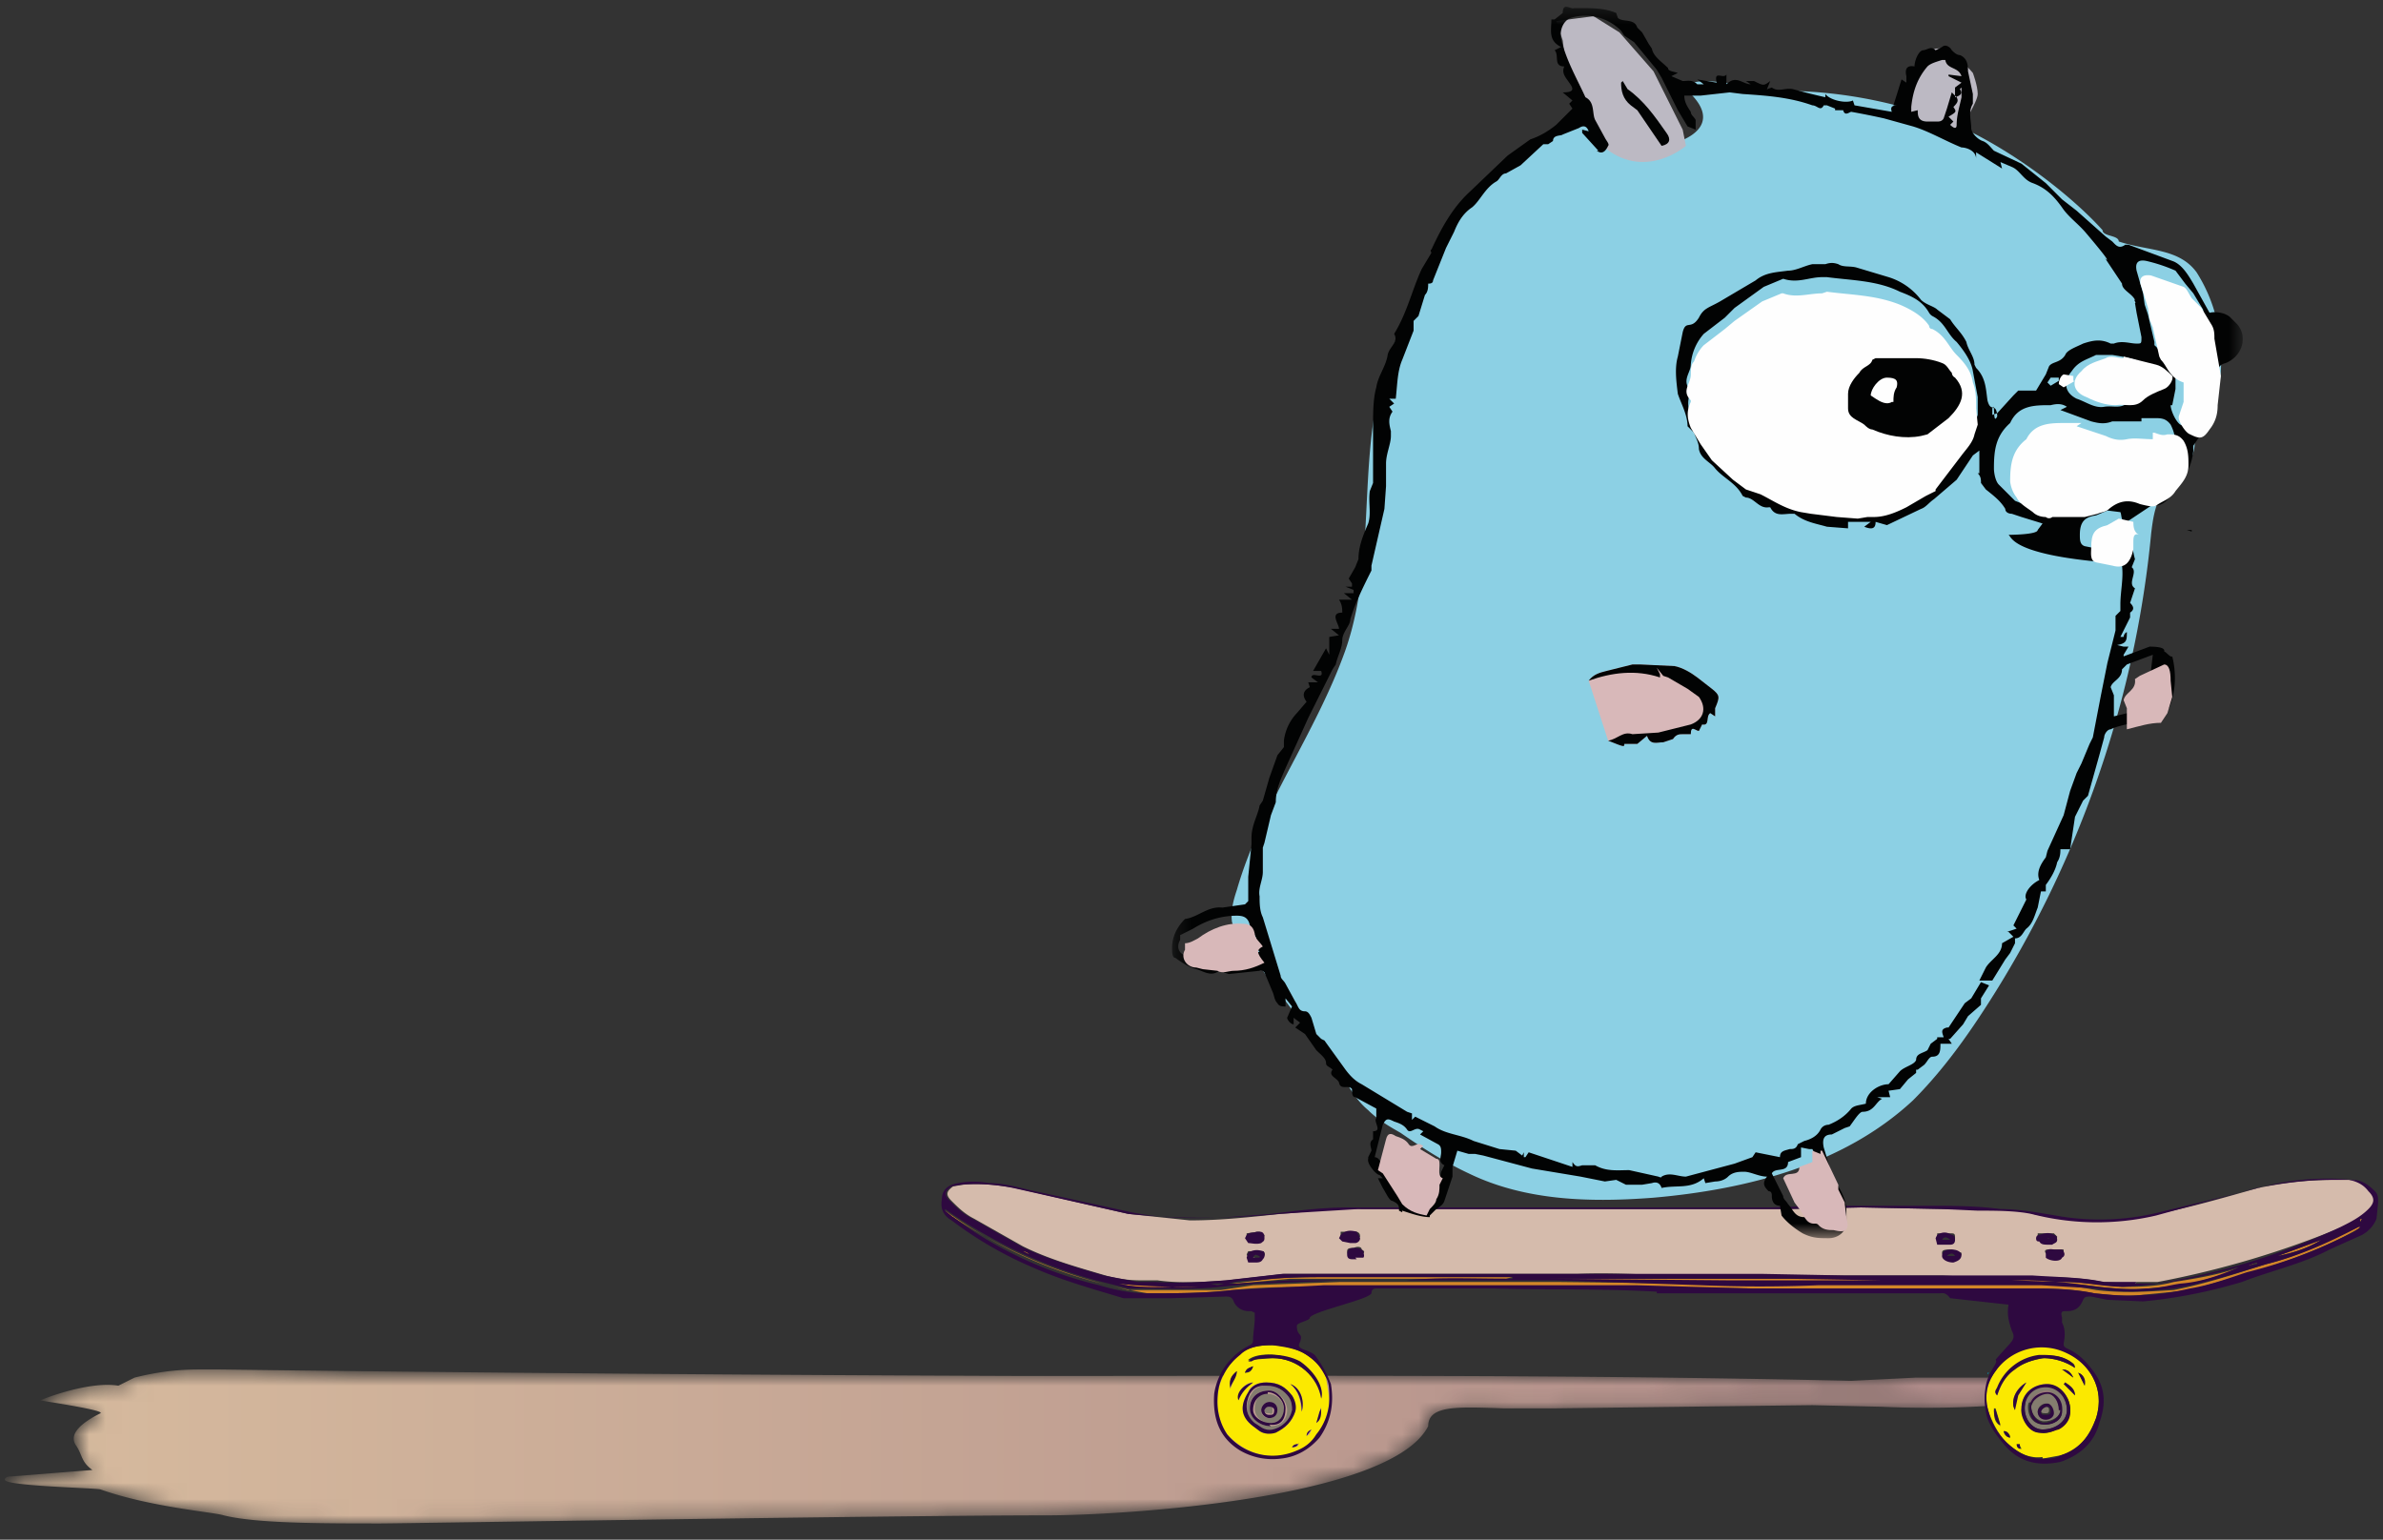 <svg width="147" height="95" fill="none" xmlns="http://www.w3.org/2000/svg">
  <rect width="100%" height="100%" fill="#333333" stroke="none"/>
  <mask id="a" maskUnits="userSpaceOnUse" x="0" y="84" width="129" height="10">
    <path
      fill-rule="evenodd"
      clip-rule="evenodd"
      d="M12.6 84.5H14.4l7.7.3h43.2c16.8 0 32 0 49 .4h.5c1.1 0 2.3 0 3.4-.2h8.6c.7.2 1.8.1 1.7.4l-.4.6c0 .1 0 .2-.2.2l-.8.2h-.5c-3.2.6-6.8.5-10.5.4H108.5l-12.7.1h-3.2c-2.8-.1-4.5-.1-4.5 1l-.1.2c-2.5 4.5-18.9 5.4-23.4 5.4h-.2c-9.9 0-39.6.5-41 .5h-.3c-3.5 0-7.3 0-9.3-.5-.7-.2-4.6-.5-7.6-1.6-.6-.1-5.9-.2-5.9-.6l.4-.2 5-.4h-.2c-.5-.6-.4-1-.8-1.5-.5-.8.4-1.4 1.5-2 0-.2-4-.7-3.7-.8.4-.2 3-1.2 4.8-1h.1l1-.4c2-.5 3.3-.5 4.2-.5z"
      fill="#fff"
    />
  </mask>
  <g mask="url(#a)">
    <path
      fill-rule="evenodd"
      clip-rule="evenodd"
      d="M8.3 85l-1 .5c-1.8-.3-4.6.8-4.8.9-.2 0 4 .6 3.7.8-1.2.6-2 1.3-1.5 2 .4.6.3 1 1 1.5l-5 .4c-.3 0-.4.1-.4.2 0 .4 5.5.5 5.9.6 3.1 1.1 7 1.4 7.6 1.6 2 .5 6 .5 9.7.5 1.3 0 31.6-.5 41.1-.5 4.6 0 21.2-1 23.5-5.5 0-1.3 1.8-1.2 4.7-1.1h3l16-.2 4.3.1a61.6 61.6 0 0011.8-.6c.2 0 .2-.1.2-.2l.4-.6c.1-.3-1-.2-1.8-.4h-8.5l-4 .2c-17.6-.4-33.4-.3-51.1-.3a5409.3 5409.3 0 01-49.6-.4h-.9c-1 0-2.3 0-4.3.5z"
      fill="url(#paint0_linear)"
    />
  </g>
  <path
    fill-rule="evenodd"
    clip-rule="evenodd"
    d="M83.6 77.4h.4c.2-.1.2-.2 0-.3 0-.2-.3-.2-.5-.1-.2 0-.4 0-.4.2 0 .3.2.2.4.2h.1zm-6-1.4l-.7.1V76.4c.3 0 .6.2.9 0 0 0 .2 0 .2-.2l-.3-.2h-.2zm-.2 1.7c.2 0 .4 0 .5-.2.2 0 .1-.3 0-.3H77l-.1.2.1.2h.4zm43-.6c-.4 0-.6 0-.6.2s.3.3.7.3c.3 0 .5-.1.5-.3l-.6-.2zm6.4 0h-.5c-.2 0-.2.2 0 .3.1.2.8.2 1 0v-.3h-.5zm-6.7-.5h.2c.2 0 .3 0 .3-.2s0-.3-.2-.3h-.9v.2c-.1 0 0 .2 0 .2h.6zm6.3 0h.2c.1 0 .3-.1.3-.3l-.2-.2h-1V76.5l.7.2zm-43-.1h.2c.1 0 .2 0 .3-.2 0-.2-.1-.3-.3-.3h-.9v.4h.6zm48.3 2.7l-2-.1c-1.4-.3-2.9-.3-4.3-.3h-3.6l-2-.1h-15.5c-2.3 0-4.6-.2-7-.1H79.2l-3.5.4c-1.4.1-2.9.2-4.3 0h-1c-.8 0-1.5-.1-2.2-.3-1.7-.5-3.5-1-5.1-1.8l-3-1.7c-.6-.3-1-.7-1.4-1.1-.4-.4-.3-.6.1-.9l.6-.1c1-.1 2.1 0 3.2.2l7 1.6 3.8.4c1.9 0 3.7-.2 5.6-.4 1.6-.1 3.3-.4 5-.3h26.3l4.5-.1 5 .1h2.3c1.1.1 2.3 0 3.3.3a18 18 0 007.7 0c2-.4 4.1-1 6.2-1.6 1.5-.3 3-.5 4.6-.5h1c.6 0 1 .3 1.3.7.4.4.4.7 0 1.1-.5.5-1 .8-1.7 1.1a57.5 57.5 0 01-11.4 3.4h-1.3z"
    fill="#D5BBAC"
  />
  <path
    fill-rule="evenodd"
    clip-rule="evenodd"
    d="M124.4 89.1c0 .2.1.3.3.3l-.1-.2s-.1-.1-.2 0zm-.4-.4c0-.2-.1-.3-.4-.4 0 .2.2.4.4.4zm3.2-4.2c.2 0 .4.3.7.5-.2-.4-.4-.5-.7-.5zm1 .2l.4.8c0-.4-.1-.7-.4-.8zm-5 2.2h-.2c0 .4 0 .8.3 1h.1l-.3-1zm4.8-.8c0-.4-.3-.6-.6-.8-.1 0 0 .1 0 .1l.6.7zm-3.7.9c0-.4 0-.7.2-1l.5-.7c-.7.4-1 1.2-.7 1.7zm-1.1-.9c.2-.6.5-1.2 1-1.6.6-.4 1.2-.6 1.9-.7.6 0 1.3.2 1.9.6 0-.3-.2-.3-.3-.4-.6-.4-1.3-.4-2-.3-1.2.2-2 .8-2.5 2-.1 0-.2.2 0 .4zm1.5.8c0 .6.4 1.4 1.1 1.5.5 0 .8 0 1.2-.3.4-.1.6-.5.7-.9.1-.9-.5-1.7-1.4-1.8-.9 0-1.6.6-1.6 1.5zm1.3 3c-.8.1-1.4-.2-2-.7-.6-.5-1-1.2-1.3-2-.3-.9-.2-1.8.4-2.6 1-1.6 3-2 4.4-1.2 1.3.7 2.4 2.2 1.8 4.1-.4 1.1-1 2-2.2 2.3l-1.1.2zM80.9 88.2c-.2.1-.3.2-.3.4.2-.1.2-.1.3-.4zm-.8.9c-.1 0-.3 0-.4.2.2 0 .4 0 .4-.2zm-2.8-4.8c-.2.1-.4.1-.5.4.3 0 .4-.1.5-.4zm3.9 3.5c.2-.2.3-.5.3-1l-.1.3-.2.7zm-5.3-2.1l.4-1.1c-.3.3-.5.6-.4 1zm3.7-.3c.5.4.6 1 .7 1.7.2-.7-.1-1.5-.7-1.7zm-2.3-.1c-.6 0-1 .7-.9 1.1.2-.5.5-.8.9-1.1zm-.3-1.4c0 .1.1 0 .2 0l1.3-.1c1.6 0 2.8 1.2 3 2.4v.1c.2-.6-.4-1.6-1.3-2.2-1-.6-2.6-.7-3.2-.2zm1.1 1.4c-.5 0-1 .2-1.1.6-.5.8-.5 1.5.3 2.1l.4.3c.3.2.7.2 1 0 .6-.1 1-.6 1.2-1.2 0-.3 0-.7-.2-1-.4-.5-.8-.8-1.6-.8zm3.9 1c0 .8-.3 1.6-.8 2.3-.3.4-.7.7-1.2 1-1.6.6-3.2.1-4.3-1.1-.4-.6-.6-1.3-.6-2 0-1.2.5-2.1 1.3-2.9.6-.5 1.3-.6 2-.6.8 0 1.6.2 2.2.6.6.4 1 .8 1.2 1.4l.2 1.3z"
    fill="#FBE900"
  />
  <path
    fill-rule="evenodd"
    clip-rule="evenodd"
    d="M58.3 74.7a28.4 28.4 0 009.3 4.4l2 .5h5.7l2-.3 5.4-.2H96l8.9.1a219.7 219.7 0 007.3 0h13.7c1.2 0 2.3.2 3.4.4 1.6.2 3.1.1 4.8 0 2-.4 3.8-1 5.7-1.6 2-.5 3.8-1.4 5.7-2.3h.2l-1.1.6c-2 1-4 1.7-6 2.3l-3.5 1-3 .3c-1 .1-2 0-2.9-.1-1.5-.3-3-.3-4.4-.3H108.1l-7.2-.1H81.7c-2 0-3.8 0-5.7.2-1.7.2-3.5.2-5.2.2a31.3 31.3 0 01-12-4.7c-.2 0-.4-.2-.5-.4z"
    fill="#D38628"
  />
  <path
    fill-rule="evenodd"
    clip-rule="evenodd"
    d="M138.1 78.3c-1.2.4-2.3.8-3.6 1l-2 .2c-1 .1-2 0-3-.1a32 32 0 00-4.5-.3h-18.3l-11.5-.2H124l3.2.2c1.3 0 2.5.2 3.7.3 1 0 2.1 0 3.2-.3 1.3-.2 2.5-.4 3.8-.8h.1zM76 79.2l1.7-.2c1.5-.2 3-.2 4.5-.2h11.1l-.4.1H79.6l-3.3.3h-.4z"
    fill="#D38628"
  />
  <path
    fill-rule="evenodd"
    clip-rule="evenodd"
    d="M125 80.8l-.1-.2h-.1l.1.2zm-.3-.4l.6.3v.2a2 2 0 01-.6.7c-.3.2-.7 0-.8-.4 0-.5.2-.8.8-.8z"
    fill="#0781A8"
  />
  <path
    fill-rule="evenodd"
    clip-rule="evenodd"
    d="M69 79.2c1.7.2 3.3.1 5 .2-1.7 0-3.4.2-5-.2zM143.2 76.5c-.8.5-1.7.8-2.7 1l2.7-1z"
    fill="#D38628"
  />
  <path
    fill-rule="evenodd"
    clip-rule="evenodd"
    d="M127 81.8v1l-.1.1-.1-.1c0-.3 0-.6.2-1zM77.6 81.9c.2.2.2.5.2.7l-.1.2c-.1 0-.2 0-.2-.2V82z"
    fill="#0781A8"
  />
  <path
    fill-rule="evenodd"
    clip-rule="evenodd"
    d="M80.5 81.4c-.2.1-.4 0-.5.2h-.2l.1-.2h.6z"
    fill="#847D6F"
  />
  <path
    fill-rule="evenodd"
    clip-rule="evenodd"
    d="M138.7 78l.6-.1c0 .1 0 0-.1 0l-.5.2zM75.5 79.3a2 2 0 01-.8 0h.8zM63.1 77.2c.1 0 .3 0 .4.2l-.4-.2zM145.7 75.2l-.1.2v-.2h.1z"
    fill="#D38628"
  />
  <path
    fill-rule="evenodd"
    clip-rule="evenodd"
    d="M122.6 84.8v-.1h.1z"
    fill="#0781A8"
  />
  <path
    fill-rule="evenodd"
    clip-rule="evenodd"
    d="M83.6 76.2H83h.5zM126.2 76.3h.2-.2zM119.8 76.3h.5-.5zM126.7 77.3h0zM120 77.3h.6-.5zM77.7 77.4h-.2-.2c.1-.1.3 0 .4 0zM77.4 76.3h.1zM83.7 77.2h-.2.2z"
    fill="#FEFEFE"
  />
  <path
    fill-rule="evenodd"
    clip-rule="evenodd"
    d="M127.2 87.1c0-.7-.4-1.2-.9-1.3-.6 0-1.2.5-1.2 1 0 .7.4 1.1 1 1.1s1.1-.3 1.1-.8zm.3-.1c0 .7-.7 1.2-1.5 1.2-.6 0-1.1-.6-1.1-1.3 0-.7.5-1.3 1.3-1.3.7 0 1.3.6 1.3 1.4zM78.4 88c.6 0 1-.4 1-1s-.6-1.2-1.1-1.2c-.7 0-1.2.4-1.2 1 0 .7.6 1.2 1.3 1.2zm-.3-2.5c.7 0 1.1.3 1.4.7.2.3.2.6.2.9-.1.4-.4.7-.7 1-.5.2-.9.2-1.3 0l-.3-.3c-.6-.5-.6-1.2-.2-1.8.2-.4.6-.5 1-.5z"
    fill="#847D6F"
  />
  <path
    fill-rule="evenodd"
    clip-rule="evenodd"
    d="M126.1 87.5c.3 0 .5-.2.5-.4 0-.3-.2-.5-.4-.5s-.5.2-.5.5c0 .2.2.4.4.4zm1-.5c0 .4-.5.7-1 .7-.4 0-.8-.4-.8-.9 0-.3.6-.8 1-.8s.8.5.7 1zM78.7 87c0-.3-.2-.5-.4-.5-.3 0-.5.3-.5.5 0 .3.2.5.5.5s.4-.2.4-.5zm-.5-1c.5 0 1 .4 1 1 0 .4-.3.8-.8.8-.6 0-1-.4-1-.9s.3-1 .8-1z"
    fill="#847D6F"
  />
  <path
    fill-rule="evenodd"
    clip-rule="evenodd"
    d="M126.4 87c0 .2-.1.2-.2.2-.2 0-.3 0-.3-.2l.3-.2c.2 0 .2.1.2.3zM78 87c0-.2.2-.2.3-.2.2 0 .2 0 .2.2s0 .3-.2.2c-.2 0-.3 0-.3-.2z"
    fill="#847D6F"
  />
  <path
    fill-rule="evenodd"
    clip-rule="evenodd"
    d="M145.7 75.2s-.2 0-.1.2l.1-.2zm-82.6 2l.4.2a.7.7 0 00-.4-.2zm12.4 2h-.8c.3.1.5.1.8 0zm63.2-1.1l.5-.1s.1 0 0-.1l-.5.2zm4.5-1.6l-2.7 1c1-.2 1.9-.5 2.7-1zM69 79.2c1.6.4 3.3.1 5 .2-1.7 0-3.3 0-5-.2zm7 0h.3l3.3-.2h7.1c2-.2 4.1-.1 6.2-.1h.4v-.1H82.1c-1.5 0-3 0-4.5.2-.6 0-1.2 0-1.8.2zm62.1-1h-.1a32.5 32.5 0 01-7 1.2c-1.2 0-2.4-.3-3.7-.3l-3.2-.1h-8l-5.8-.1H95.2l11.5.1H125c1.5 0 3 .2 4.4.4 1 .1 2 .2 3 .1.8 0 1.4-.2 2.1-.3 1.3-.1 2.4-.5 3.6-1zm-79.8-3.5l.5.4a24.7 24.7 0 009 4.2c1 .3 2 .5 3 .5 1.7 0 3.5 0 5.2-.2l5.7-.3h19.2l7.2.2H124.8c1.5 0 3 0 4.4.3 1 .1 2 .2 3 .1 1 0 2-.2 2.9-.4 1.2-.2 2.3-.6 3.5-1 2-.5 4-1.2 6-2.2.4-.2.7-.3 1-.6h-.1c-1.9 1-3.7 1.8-5.7 2.3-2 .6-3.8 1.2-5.7 1.5-1.7.2-3.2.3-4.8 0l-3.4-.2h-13.7a88.8 88.8 0 01-7.3 0L96 79H82.8l-5.4.2-2.1.2c-1.8.2-3.5.1-5.3.1h-.4l-2-.5a29.8 29.8 0 01-9.3-4.4zM82 86.3c0-.5 0-1-.2-1.3-.3-.6-.6-1-1.2-1.4-.6-.4-1.4-.5-2.1-.6-.8 0-1.5.1-2 .6-1 .8-1.4 1.7-1.4 2.9 0 .7.2 1.4.6 2 1 1.2 2.7 1.7 4.3 1 .5-.2.9-.5 1.2-1 .5-.6.8-1.4.8-2.2zm44 3.7c.4 0 .8 0 1.1-.2 1.2-.4 1.8-1.2 2.2-2.3.6-1.9-.5-3.4-1.8-4a3.5 3.5 0 00-4.4 1.1c-.6.8-.7 1.7-.4 2.6.2.8.7 1.5 1.3 2 .6.5 1.2.8 2 .8zm5.7-10.8h1.3a42 42 0 0011.4-3.5c.6-.3 1.2-.6 1.7-1.1.4-.4.4-.7 0-1.1-.3-.4-.7-.6-1.2-.7h-1.1c-1.6 0-3.1.2-4.6.5L133 75a16.1 16.1 0 01-7.7-.1c-1-.2-2.2-.2-3.3-.2l-2.2-.1-5-.1-4.6.1H83.8l-4.9.3a46 46 0 01-9.3 0l-7.1-1.6c-1-.2-2.1-.3-3.2-.2l-.6.1c-.4.3-.5.5-.1.9s.8.8 1.4 1.1l3 1.7c1.6.8 3.4 1.3 5.1 1.8l2.1.4h1.1c1.4.1 2.9 0 4.3-.1l3.5-.4h29.6l5.2.1h11.5c1.4.1 3 .1 4.4.4h2zm-29.5.5c-3.4-.2-6.7-.1-10.1-.2h-7.2c-.2 0-.3.1-.3.3-.2.4-3.6 1.1-3.8 1.5 0 .2-.8.3-.8.5 0 .7.4.4.2 1-.3.5.4.4.9.8a7 7 0 011 1.8c.2 1.2 0 2.3-.7 3.3-.6.7-1.4 1.2-2.4 1.3a4 4 0 01-2.5-.5c-1.3-.8-1.7-2-1.6-3.5a4 4 0 012.2-3c.2-.1.2-.2.2-.5l.1-1V81l-.2-.1H77a1 1 0 01-.9-.6c-.1-.3-.3-.3-.5-.3l-3.3.1h-3c-2-.6-3.8-1.1-5.6-1.9a23.5 23.5 0 01-5-2.9c-.5-.3-.7-.7-.6-1.3 0-.6.4-.9 1-1a5 5 0 011.9 0c.8 0 1.6.2 2.4.4l6.4 1.4c2 .4 3.9.4 5.9.3l2.7-.2c1.6-.2 3.2-.4 4.8-.4h26l3.2-.1h6.5c1.5 0 3 0 4.5.2 1.1 0 2.2.2 3.4.4a15.4 15.4 0 006.8-.3l3.3-.8 3.2-.8a16 16 0 015-.3c.6 0 1 .3 1.4.7.2.2.2.4.2.7l-.1 1a2 2 0 01-.9 1l-2 .9c-1.7.9-3.6 1.3-5.4 2-2 .6-4 1-6.1 1.2l-2.2-.1-1-.2c-.3 0-.4 0-.5.2-.2.5-.5.7-1 .7-.3 0-.4 0-.3.4v.3c.2.4.2.8.1 1.3 0 .1 0 .2.2.3.7.3 1.2.8 1.7 1.5.7 1 .7 2 .3 3.1-.3 1.2-1.2 2-2.4 2.4-1.4.3-2.6 0-3.5-1.1-.5-.6-1-1.3-1.1-2-.1-.6-.1-1 0-1.6.2-1 .8-1.4.6-1.6 1-1.2 1.3-1.2 1-1.8-.2-.6-.3-1-.2-1.6l-3.6-.4c-.3-.4-.5-.3-.7-.3H102.2z"
    fill="#2E0940"
  />
  <path
    fill-rule="evenodd"
    clip-rule="evenodd"
    d="M83.6 76.3H83h.5zm-.3.4l-.5-.1-.2-.2.1-.2c.3-.3.6-.3 1-.2l.2.4c0 .2-.2.3-.3.3h-.3zM126.2 76.4h.1s.1.1.1 0h-.2zm.2.4c-.3 0-.5 0-.6-.2-.1 0-.2 0-.2-.2 0 0 0-.2.2-.2.3-.1.6-.2.9 0 0 0 .2 0 .2.3 0 .2-.2.2-.3.3h-.2zM119.8 76.5h.5c-.2-.2-.4-.2-.5 0zm.3.3h-.6l-.1-.4.1-.2c.3-.2.6-.2.9 0 .1 0 .2.1.2.3 0 .2-.1.3-.3.3h-.2zM126.7 77.4h0zm.1-.3h.4c.2.2.2.4 0 .5-.1.3-.8.2-1 0v-.4c.2-.2.4-.1.6-.1zM120 77.5h.6c-.1-.2-.3-.2-.5 0zm.4-.4c.3 0 .5.1.6.3 0 .3-.2.4-.5.5-.4 0-.7-.2-.7-.4 0-.3.2-.4.6-.4zM77.7 77.5c-.1 0-.3-.2-.4.1h.4zm-.3.4H77l-.1-.3.1-.3c.3-.2.6-.2.9-.1.1 0 .2.3 0 .5-.1.2-.3.2-.5.2zM77.4 76.4h.1zm.1-.4h.2c.2 0 .3.1.3.4 0 .2-.1.2-.2.3-.3.1-.6 0-.8 0l-.2-.3.1-.2c.2-.2.4-.1.6-.2zM83.7 77.4v-.1h-.2.2zm0 .3h-.2c-.2 0-.4 0-.4-.3s.2-.4.4-.4.4 0 .6.2c0 .1.1.3 0 .4h-.5zM127.5 87c0-.8-.6-1.4-1.3-1.4-.8 0-1.3.6-1.3 1.3 0 .7.5 1.3 1.1 1.3.8 0 1.5-.5 1.5-1.2zm-2.8-.1c0-.9.7-1.5 1.6-1.5.9 0 1.5 1 1.4 1.8 0 .4-.3.8-.7 1-.4.1-.7.3-1.2.2-.7 0-1.2-1-1.1-1.5zM123.2 86.1c-.2-.2-.1-.3 0-.5a3.2 3.2 0 012.6-2c.6 0 1.3 0 1.9.4 0 0 .2.1.3.4-.6-.4-1.3-.6-2-.6-.6.1-1.2.3-1.7.7-.6.4-.9 1-1.1 1.6z"
    fill="#2E0940"
  />
  <path
    fill-rule="evenodd"
    clip-rule="evenodd"
    d="M124.3 87c-.3-.5 0-1.3.7-1.7l-.5.8-.2.9zM128 86.1l-.7-.7.1-.1c.3.2.6.4.6.8zM123.1 87l.3 1c-.3-.3-.4-.7-.4-1h.1zM128.2 84.7c.3.1.5.4.4.8l-.4-.8zM127.2 84.5c.3 0 .5.1.7.5l-.7-.5zM124 88.7c-.2 0-.3-.2-.4-.4.3 0 .3.2.4.4zM124.4 89.1h.2v.3s-.2-.1-.2-.3zM78.1 85.5c-.3 0-.7 0-1 .5-.3.6-.3 1.3.3 1.8l.3.2c.4.3.8.3 1.3 0 .3-.2.6-.5.7-1 0-.2 0-.5-.2-.8-.3-.4-.7-.7-1.4-.7zm0-.2c.8 0 1.2.3 1.6.8.2.3.3.7.2 1-.2.6-.6 1-1.2 1.3-.3.1-.7.1-1-.1l-.4-.3c-.8-.6-.8-1.3-.3-2.1.2-.4.6-.6 1.1-.6zM77 84c.6-.6 2.3-.5 3.2 0 1 .7 1.5 1.7 1.3 2.3-.2-1.3-1.4-2.5-3-2.5-.5 0-1 0-1.3.2H77zM77.3 85.3c-.4.3-.7.6-.9 1.1-.2-.4.3-1 .9-1.1zM79.6 85.4c.6.2.9 1 .7 1.7 0-.7-.2-1.3-.7-1.7zM75.9 85.7c-.1-.5 0-.8.4-1.1 0 .4-.3.7-.4 1zM81.2 87.8l.2-.7.1-.2c0 .4 0 .7-.3.9zM77.3 84.3c-.1.3-.2.3-.5.4.1-.3.3-.3.5-.4zM80.1 89c0 .2-.2.3-.4.3.1-.2.3-.2.4-.2zM80.9 88.2l-.3.4c0-.2.1-.3.3-.4zM126.4 81.8c.2-.3 0-.6.3-.9 0 .6 0 1-.3 1.5v-.5-.1zM126.4 81.8v.1l-.3.3c0-.4.2-.7.3-1v.6zM125.9 82c0-.3 0-.4.2-.6l-.2.6zM77.9 81l.2.6c0 .2.1.4.3.5v.3l-.2-.2-.4-1V81zM78.3 81.2l.2.7c-.3-.1-.3-.4-.3-.6h.1zM78.5 81.3c.2.1.3.2.2.4-.2 0-.2-.2-.2-.4zM127 87c0-.5-.3-1-.7-1-.4 0-1 .4-1 .8 0 .5.4 1 .8 1 .5 0 1-.4 1-.8zm.2.1c0 .5-.5.8-1 .8-.7 0-1-.4-1-1s.5-1 1.1-1c.5 0 1 .5.9 1.2z"
    fill="#2E0940"
  />
  <path
    fill-rule="evenodd"
    clip-rule="evenodd"
    d="M78.2 86c-.5 0-.9.4-.9 1 0 .4.5.8 1.1.8.5 0 .8-.4.8-.9s-.5-1-1-1zm.2 2c-.7 0-1.3-.5-1.3-1.1 0-.7.5-1.1 1.2-1.1.5 0 1 .6 1 1.1 0 .7-.3 1.1-1 1zM126.5 87.1c0-.1 0-.3-.2-.3s-.3.1-.4.3c0 .2.1.2.3.2.1 0 .3 0 .3-.2zm-.3.5c-.3 0-.5-.2-.5-.5 0-.2.3-.5.6-.5.2 0 .4.3.4.6 0 .2-.2.4-.5.4z"
    fill="#2E0940"
  />
  <path
    fill-rule="evenodd"
    clip-rule="evenodd"
    d="M78 87c0 .2.1.3.3.3.2 0 .3 0 .3-.3 0-.1-.1-.2-.3-.2-.1 0-.2 0-.3.2zm.8 0c0 .3-.2.5-.5.5-.2 0-.5-.2-.5-.5 0-.2.2-.5.5-.5s.5.2.5.5z"
    fill="#2E0940"
  />
  <path
    fill-rule="evenodd"
    clip-rule="evenodd"
    d="M86.3 20.6c-3 6-1.1 13.2-3.3 19.5-1.8 5.1-5.2 9.6-6.7 14.8-.2.6-.4 1.3-.3 2 .2.6.6 1.2 1 1.8l6 8c.4.7.8 1.3 1.4 1.8.6.6 1.3 1 2 1.4 1.3.9 2.7 1.8 4.2 2.5 3.5 1.7 7.5 1.8 11.4 1.5 5.7-.5 11.7-2 16-6 1.5-1.5 2.8-3.2 4-5 6-9 9.7-19.4 10.7-30 .1-.8.2-1.6.6-2.3.4-.8 1.2-1.3 1.7-2 .5-.8.6-2-.2-2.4 1.8-.2 2.3-2.5 2.2-4.2a9.6 9.6 0 00-1.5-5.2c-1.1-1.5-3-1.3-4.8-1.9 0-.4-1-.3-1-.7-1.8-2-5.1-4.6-8.4-6.2a28.5 28.5 0 00-11.6-2.4c-.8 0-6.8-1.5-5.3.3C107 8.7 101.2 9.7 99 9c-1.1-.3.8-3.1 0-2.6-2.1 1.1-6.5 3.6-8 5.3-2.4 2.7-3 5.6-4.7 8.9z"
    fill="#8CD0E4"
  />
  <path
    fill-rule="evenodd"
    clip-rule="evenodd"
    d="M99.1 9.2l-2.5-5-.2-1.7-.4-1.2 2.3-.3 1.6 1 2.1 2.4 1.8 3.6.2 1s-2.4 2.1-4.9.2zM117 6.4l1.7-3.1s.5-.4 1.2-.3c.7.2 1.8 1.5 1.8 1.5s.3.8.3 1.3-1.1 2.2-1.1 2.2-3-.3-3.9-1.6z"
    fill="#BCB9C3"
  />
  <mask id="b" maskUnits="userSpaceOnUse" x="72" y="0" width="67" height="77">
    <path
      fill-rule="evenodd"
      clip-rule="evenodd"
      d="M72.2.4h66.1v76H72.3V.4z"
      fill="#fff"
    />
  </mask>
  <g mask="url(#b)">
    <path
      fill-rule="evenodd"
      clip-rule="evenodd"
      d="M127 23.5v-.2h-.5l-.2.3.2.2.5-.3zm6.5 18.5h-.1.1zm-.7-1.6l-1.6.6-.3.3c0 .6-.6.7-.7 1.1l.2.5v1.3l2.1-.5.5-.6c-.4-.1-.6-.4-.4-.8v-.2l.2-1.7zM77.5 57.9l-.4-.8c-.1-.5-.4-.6-.8-.6-1 0-1.9.3-2.7.8l-.8.4v.3c-.3.5 0 1 .6 1l.5.1.8.2c.4.2.7 0 1 0 .8 0 1.4-.2 2-.6-.6-.4-.6-.7-.2-.8zm35.7 16l-.4-.7v-.3l-1-2h-.2l-.5-.1v.6l-.8.3c0 .7-.8.3-1 .7l.7 1.4c0 .2.2.3.3.5.3.3.4.8 1 .8h.1c.3.4.7.4 1 .5.9.2 1-.1.9-.9l-.1-.7zm17.1-52h-1c-.6.3-1.1.4-1.5 1-.5.6-.5 1.3.3 1.7.6.2 1.1.6 1.7.5.6-.1 1.1.2 1.6-.4.3-.3.8-.4 1.2-.6.3-.2.6-.7.4-1-.2-.3-.5-.6-.8-.7-.6-.3-1.3-.4-1.9-.5zm-41.2 50c-.4-.2-.2-.5-.2-.8 0-.2 0-.4-.2-.5l-1.1-.6.2-.2-.2-.1c-.3-.2-.6.3-.8 0-.2-.3-.5-.4-.8-.5-.4-.2-.5-.2-.7.2l-.5 2s.2 0 .3.2l1 1.5.3.5c.4.5 1 .6 1.6.7l.3-.4.4-.7.2-.9.2-.4zM133.9 25c0 .3.3 1 .6 1.2.6.3.8.2 1.2-.4.3-.4.5-1 .5-1.5 0-.6.2-1.2 0-1.8L136 20l-.1-.9-.6-1-.5-.6-.6-.8a10 10 0 00-1.8-.6c-.5-.1-.7.1-.6.6l.4 1.4.1.7.2.6.4 1.7v.2c.5.4.6 1.2 1.3 1.4v1.3l-.2 1zm-6.4.1c-.3-.2-.6-.2-1-.1-1 0-2 0-2.5 1.1-.9.8-1 1.7-1 2.8 0 .3.1.8.3 1l1 1 1 .4h.3l1.2-.2h1c.2 0 .4 0 .7-.2.2 0 .5 0 .7-.2.6-.6 1.3-.6 2-.4.3.1.8.3 1 .1.4-.3 1-.4 1.3-.9.3-.5.7-1 .7-1.7 0-.6 0-1-.3-1.6-.3-.4-.6-.4-1-.4h-.8v.2h-1.8c-.5.2-.9.1-1.3 0l-1.9-.7.4-.2zm-8.1 4.7l1.6-2.3.8-1.3.2-.6v-1.1l-.3-1.6c-.1-.6-.5-1.2-1-1.8-.6-.5-.7-1.2-1.5-1.6a.6.6 0 01-.2-.2c-.4-.7-1-1-1.8-1.3-1.4-.7-3-.7-4.5-.9h-.3c-.8 0-1.5.4-2.4.1l-1.2.5L107 19l-.6.6-1.3 1a3.2 3.2 0 00-.8 1.9c0 .5-.6 1 0 1.6v.1c-.3.6-.1 1.1 0 1.7l.6 1 .7 1a17.4 17.4 0 002.2 1.9c.2.1.6.1.8.3.8.5 1.6 1 2.6 1.1l.5.1 1.7.2 1.2.1h.6l.3-.1c.8 0 1.5-.2 2-.5l1.3-.8.6-.3zM120.7 6c.1.2.1.3-.2.6.2.3.2.3-.3.6l.3.3-.2.2c.2.2.4.3.4 0 0-.6.2-1.2.3-1.7v-.5-.1l-.1.1c.2.3 0 .4-.3.5v-.6l.4-.3-.8-.4v-.1l.8.1c-.2-.6-.9-.4-1-1h-.2c-.3.1-.7.2-.9.4-.6.7-.9 1.5-1 2.5v.3l.4-.1c0 .3 0 .7.6.7h.6c.1 0 .3 0 .4-.2l.2-.6.3-1 .3.3zm11.5 38.3c-.6.4-1.4.4-2 .7-.2 0-.4.3-.4.5l-.3 1.1-.7 2.5-.3.3-.5 1-.3 2h-.6c0 .2 0 .5-.2.8-.1.5-.4 1-.7 1.4v.4h-.3l-.2 1c-.2.5-.3 1-.7 1.3-.2.2-.3.6-.7.6v.3l-.3.6-.3.4-.8 1.3h-.8l.4-.8c.3-.5 1-.8 1-1.5l.7-.4-.3-.3h-.1l.6-.2-.2-.2.8-1.6c-.2-.3.2-.9.8-1.2-.2-.5.1-1 .4-1.4l.1-.4 1-2.2.4-1.5.4-1.1.3-.6.5-1.2.2-.4.5-2.6.4-2 .5-2V38l.3-.3v-.4c0-.8.2-1.6.1-2.4 0-.3-.2-.4-.4-.3l-.6.1c-5.9-.5-5.8-1.6-6-1.7 0 0 1.8 0 1.8-.3l.3-.4-1.3-.4-.6-.2c-.2 0-.4-.1-.4-.3-.3-.5-.7-.8-1.2-1.2l-.3-.4c0-.2 0-.4-.2-.6h.1v-1.4l-.4.3-1 1.5-1.4 1.2c-.3.2-.5.5-.8.6l-2.1 1-.7-.2c0 .4-.2.5-.7.3l.4-.3H114v.4l-1.3-.1c-.7-.2-1.4-.3-2-.8h-.2c-.5 0-1 .2-1.3-.4h-.1c-.6.1-.9-.6-1.4-.6l-.2-.1c-.4-.8-1.2-1.1-1.7-1.7-.3-.4-.9-.6-1-1.2 0-.4-.2-.7-.3-1l-.2-.2-.2-.2c0-.7-.4-1.4-.6-2-.1-.8-.2-1.6 0-2.3l.3-1.5c.2-.8.5-.1 1-.9.3-.6.6-.6 1.3-1l2.2-1.3c.6-.5 1.3-.5 2-.6.5 0 1-.3 1.5-.4h.8c.3-.1.5-.1.8 0 .3.2.7.1 1.1.2l2 .6a4 4 0 012 1.4c.3.3.8.4 1 .6l.8.6c.3.5.7.8 1 1.4.1.5.5.9.5 1.4l.1.2c.6.6.6 1.3.7 2 .2.8.5.1.6.9v.1c-.3.6-.1-1-.3-.5v.4l.3-.1 1-1.1.3-.3h1.1l.6-1 .2-.5c.2-.3.7-.2 1-.7.1-.3.7-.5 1.1-.7.6-.2 1.1-.3 1.7 0h.2c.5-.2 1 0 1.4 0 .3 0 .3 0 .3-.4l-.3-1.5-.1-.6c.1 0-.1-.2 0-.2-.2-.4-.8-.6-.8-1l-1-1.5c-.4-.4 1 1-1.2-1.6-.5-.6-1.1-1-1.5-1.6-.5-.7-1-1.2-1.8-1.5-.6-.2-.8-.8-1.3-1l-.7-.3.1.4-1.6-1v.4c0-.5-.6-.7-.9-.7-1-.4-2-1-3-1.3l-1.8-.5a47.7 47.7 0 00-2-.4c-.1 0-.4.3-.5-.1h-.5v-.1l-.5-.2h-.2c-.2.4-.4 0-.7 0-1.4-.5-2.8-.6-4.3-.7l-.8-.1-1.8.2h-1c0 .4.2.7.4 1 0 .2.2.3.3.5V8l-.5-.2-.6-1-.5-1-.5-1-.3-.5-1.4-1.7-.6-.4-.2-.3a3.1 3.1 0 00-3.1-.8c-.5.2-.7.8-.6 1.3.3 1.3 1 2.5 1.5 3.6.6.3.4 1 .6 1.4l.6 1.1c.1.2.3.4.2.5-.1.2-.3.6-.7.3h.1l-1-1.1V8l.4.1c-.1-.3-.3-.4-.6-.2l-1 .4c-.1.1-.6 0-.6.4l-.3.2h-.3l-1.4 1.3-.9.5c-.3 0-.4.4-.6.5-.7.4-1 1.2-1.5 1.6-.6.4-.9 1-1.1 1.5l-.5 1-.8 2c0 .2-.2.2-.3.2 0 .2 0 .5-.2.7l-.4 1.3-.3.3v.6l-.7 1.8c-.3.7-.3 1.5-.4 2.4h-.4l.3.3-.3.2.2.3c-.3.4-.2.8-.1 1.2v.3c0 .5-.3 1.1-.3 1.7V30l-.1 1.4-.8 3.5v.3c-.5 1-1 2-1.3 3 0 .4-.5.8-.5 1.3s-.3 1-.4 1.5l-.2.3-1.5 3-1.4 3.1c-.3.7-.6 1.3-.6 2.1l-.3.8L78 52l-.1.3v1.5c0 .5-.3 1-.2 1.5 0 .4 0 .9.2 1.3l1.1 3.6c0 .2.2.3.3.5l.6 1.1c.2.3.2.6.6.6.2 0 .3.2.4.4l.3 1 .3.3.2.1L83 66c.3.4.6.7 1 .9l2.8 1.7.3.1v.4l.2-.2 1.2.6c.7.5 1.6.5 2.4.9l1.6.5 1 .1.4.3.1-.2v.3h.1l.2-.3 2.7.9v-.3c.2.3.3.3.6.2h.8c.7.4 1.4.3 2.1.3l1.8.4s.2.1.2 0c.5-.3 1 0 1.5 0l3-.8 1.1-.4.2-.3 1.5.3c0-.4.3-.4.6-.5.2 0 .4 0 .5-.3l.4-.2c.4-.1.8-.3 1-.7.1-.2.3-.3.5-.3.5-.2 1-.5 1.4-1 .2-.2.5-.2.9-.3 0-.7.8-1.2 1.4-1.2l.7-.8c.3-.3.9-.4 1-.7 0-.4.4-.4.7-.6l.2-.4.4-.3V64h.4c-.1-.3-.2-.5.2-.6h.1l1-1.5.4-.3.6-1 .5.2-.5.8v.4l-.8.7-.3.5-.8.9h-.1l.2.3h-.7c0 .4 0 .8-.5.8-.2 0-.3.3-.5.5l-.4.3h-.1v.2a226.3 226.3 0 01-.5.4l-.5.6-.7.1.1.4h-.8l.3.1c-.4.2-.5.8-1.2.8-.2 0-.5.5-.8.9l-.3.1-.8.4c-.5 0-.6.3-.5.8l.6 2c0 .2.2.3.3.4.3.5.5 1 .5 1.6v.6c0 .6-.5 1-1.1 1-.6 0-1 0-1.6-.3-.5-.3-1-.7-1.3-1.1l-.1-.6c-.3 0-.5-.2-.5-.6 0-.1 0-.3-.2-.3-.3-.3-.4-.5-.1-.9-.5 0-1-.3-1.4-.3-.3 0-.7 0-1 .3-.2.2-.5.3-.8.3l-.6.1-.1-.3c-.8.7-1.7.4-2.6.6-.1-.3-.3-.4-.6-.3l-.6.1h-1l-.6-.3-.7.1-1.5-.3-3-.5-1.5-.4-1.5-.4-.5-.1h-.4l-.7-.2-.3 1v.6l-.5 1.5c-.1.3-.4.4-.6.6l-.3.3v.1c-.5 0-1.1-.2-1.7-.4v.1l-.2-.1c0-.3 0-.4-.4-.6-.2 0-.4-.5-.6-.8l-.3-.6h.3l-.2-.2c-.2 0-.8-.7-.7-1v-.1l.2-.4c0-.2-.2-.5.1-.7v-.5c.6 0 0-.6.2-.8v-.6l-1.3-.7c-.2 0-.2-.3-.2-.5-.2-.3-.7.1-.8-.4-.1-.3-.7-.4-.4-.8-.2-.2-.4-.2-.4-.4 0-.3-.3-.5-.6-.8l-.7-1-.6-.4.3-.3-.4-.3v.4c-.2 0-.4-.3-.4-.4l.3-.7-.4-.5v.5c-.2 0-.4 0-.5-.2-.2-.2-.2-.5-.3-.7l-.5-1.2s-.2-.2-.3-.1l-1.9.2-.3-.1s-.2-.2-.3-.1c-.5.4-1 0-1.4-.1-.4-.1-.9-.4-1.3-.7-.2 0-.2-.4-.2-.6 0-.7.3-1.3.8-1.8.8-.1 1.4-.8 2.3-.7l1.4-.2.2-.2v-1.5l.2-2v-.4c0-.8.4-1.4.5-2l.2-.3.4-1.4.5-1.4.4-.5v-.4A3 3 0 0180 44l.6-.7c-.3-.4-.2-.7.2-.9l-.1-.3h.6l-.4-.3c0-.4.8.2.6-.4H81l.8-1.4.2.4v-1.1l.6-.1-.5-.4h.5c0-.3-.6-1 .2-1 0-.2 0-.5-.2-.8h.8l-.5-.4h.6v-.2l-.5-.2h.4V36l-.2-.3.4-.7.2-.5c0-.8.3-1.5.6-2.2.2-.6 0-1.3.1-2l.2-.5v-3.5c0-.8 0-1.7.2-2.4.1-.7.6-1.3.7-2 .1-.5.7-.8.4-1.3.8-1.3 1.1-2.7 1.7-4l.6-1s-.1-.2 0-.2c.6-1.3 1.3-2.6 2.4-3.6L93 9.6l1.4-1c.6-.2 1.1-.5 1.6-.9l.6-.6.4-.4-.2-.3.2-.2-.6-.5c.7 0 .7-.2.4-.6-.2-.3-.5-.6-.3-1-.7 0-.3-.7-.6-1l.4-.2c-.8-.4-.6-1-.6-1.7h.2l.5-.4c0-.7.5-.2.7-.3h.4c.7 0 1.5 0 2.2.3l.1.3c.3.3 1 0 1.2.6l.3.3.4.7.2.3c.1.5.6.8 1 1.2 0 .2.3.2.6.3l-.4.2.7.3c.3 0 .6-.1.9.2h.4l-.4-.3 1.2.2c-.2-.8.4-.2.6-.5v.6c.6-.6 1 0 1.5 0l-.3-.2V5h.5c.6.3.6.3 1 0l-.2.5.3-.1c.4.3.8 0 1.3.1a42 42 0 002 .5v-.2c.3.4 1.3.6 1.7.4l.1.3 2.3.4c-.1-.3 0-.4.4-.4h-.3l.5-1.6.3.2v-.4c-.1-.4 0-.7.5-.6 0-.3.2-.9.5-1 .3 0 .5-.3.8 0l.4-.2c.2-.2.5 0 .6.2.1.1.3.3.5.3.5.2.5.7.5 1l.3 1.4v.6c-.3.5-.1 1-.1 1.5 0 .3.4.7.7.8.3.1.5.4.7.6l1.7.8 1.5 1.2 1 1 .9.7 1.8 1.6.4.3c.2.2.4.5.8.2h.2l2.7 1c.6.2 1 .9 1.3 1.4l1 1.8c.4-.1 1 0 1.3.3l.4.4c.7.8.3 2-.7 2.4-.4.1-.5.3-.5.8v.8h-.3c.4.5.2 1 0 1.5-.3.7-.8 1.4-1.2 2v.3c-.1 1.1-.7 2-1.4 2.8-.3.4-.6.6-1 .6h-.2l-1.5 1c-.4 0-.3-.4-.4-.6l-.8-.1-.7.3c-.7.1-1 .4-1 1.2 0 .3 0 .6.3.7l1 .2c.7.2 1-.1 1.2-.8v-.5c0-.3.2-.4.4-.3l.3.2c0 .6 0 1.3.2 2l-.2.5c.4.3-.3 1 .2 1.3l-.3.9c.2.2.3.4 0 .6v.3l-.6 1.2h.2s0-.2.2-.3c0 .5 0 .7-.6.8l.4.1h.3l-.3.5v.1l1.6-.6c.2 0 1 0 .9.3.1 0 .4.4.5.3.2.8.3 2-.2 3.2m.9-9v-.4.3zm.2-2l.3.1v-.1"
      fill="#020303"
    />
  </g>
  <path
    fill-rule="evenodd"
    clip-rule="evenodd"
    d="M98 42c.3-.4.7-.5 1.1-.6l1.6-.4h.5l2.1.1c.5.1 1 .4 1.4.7l.9.7c.5.4.5.5.2 1.2v.5l-.3-.2c-.3.2 0 .8-.5.7l-.2.4c-.2 0-.5-.4-.5.2h-.5c-.2 0-.4 0-.6.3l-.6.2c-.4 0-.8.2-1-.4l-.6.5h-.8c0 .2 0 .2-1-.2"
    fill="#D8B8B9"
  />
  <path
    fill-rule="evenodd"
    clip-rule="evenodd"
    d="M102.6 41.7l-.4-.5.2.4v.2c-1.5-.5-3-.3-4.4.2.3-.4.7-.5 1.1-.6l1.6-.4h.5l2.1.1c.5.1 1 .4 1.4.7l.9.7c.5.4.5.5.2 1.2v.5l-.3-.2c-.3.2 0 .8-.5.7l-.2.4c-.2 0-.5-.4-.5.2h-.5c-.2 0-.4 0-.6.3l-.6.2c-.4 0-.8.2-1-.4l-.6.5h-.8c0 .2 0 .2-1-.2.6-.1.9-.6 1.5-.4l1.6-.1 2-.5c.8-.3 1-1 .5-1.7l-.7-.5-1.2-.7-.3-.1zM94.4 44.8l.2-.6-.2.6zM102.5 9L101 6.8l-.4-.3c-.5-.4-.6-.9-.6-1.4l.1-.1.3.5c1 .7 1.7 1.7 2.4 2.7.3.4.2.7-.3.8z"
    fill="#020303"
  />
  <path
    fill-rule="evenodd"
    clip-rule="evenodd"
    d="M119.4 30.3l-.6.3-1.2.7c-.6.3-1.3.6-2 .6h-.4l-.6.1-1.3-.1-1.6-.2-.6-.1c-1-.2-1.7-.7-2.5-1.1l-.9-.3-.8-.6-1.3-1.2-.7-1-.6-1c-.2-.5-.3-1 0-1.6v-.1c-.6-.6 0-1 0-1.6 0-.3 0-.6.2-.8.1-.3.3-.7.6-1l1.3-1 .6-.5 1.7-1.2 1.2-.5h.1c.8.3 1.6 0 2.4 0l.3-.1c1.5.2 3 .2 4.5.8.7.3 1.4.7 1.8 1.3 0 0 0 .2.2.2.8.4 1 1.1 1.5 1.6s.9 1 1 1.7c.2.5.2 1 .2 1.6l.1 1-.2.6c-.1.5-.5.9-.8 1.3l-1.6 2.1v.1zM128.4 26.1l-.3.2 1.8.6c.4.2.8.3 1.3.2.5-.1 1 0 1.6 0v-.4h.1c.3.1.5.2.8.1.4 0 .7 0 1 .4.3.5.3 1 .3 1.5 0 .7-.4 1.1-.8 1.6-.3.5-.8.6-1.2.9-.2.1-.6 0-1-.1-.7-.3-1.3-.2-1.9.3-.2.2-.5.2-.7.3l-.8.2h-2c-.1.1-.3.1-.4 0-.3 0-.6-.1-.8-.3-.4-.3-.8-.5-1-.9a2 2 0 01-.4-1c0-1 .1-1.9 1-2.6.5-1 1.5-1 2.4-1h1zM134.4 25.7l.3-.9v-1-.2c-.9-.3-1-1-1.4-1.4l-.1-.2-.4-1.8-.2-.5-.1-.7-.4-1.3c-.2-.5 0-.8.6-.7l2 .7c.2.1.3.4.5.7l.6.6.6 1c.2.3.2.6.2.9l.4 2.3-.2 1.8c0 .5-.1 1-.5 1.5-.4.6-.6.6-1.2.3-.3-.1-.7-.8-.7-1z"
    fill="#FEFEFE"
  />
  <path
    fill-rule="evenodd"
    clip-rule="evenodd"
    d="M89 72.7l-.2.4c0 .3 0 .6-.2.9 0 .2-.2.4-.4.6l-.2.4c-.5-.1-1-.2-1.5-.7l-.3-.5-.9-1.4-.3-.2.5-1.9c.1-.4.3-.4.6-.2.3.1.6.2.8.5.2.3.5-.1.7 0l.2.1-.2.2 1 .6c.2 0 .2.2.2.4 0 .3-.1.7.2.8z"
    fill="#D8B8B9"
  />
  <path
    fill-rule="evenodd"
    clip-rule="evenodd"
    d="M131 22l2 .5c.4.1.7.4 1 .7.1.2-.2.7-.5.8-.5.2-1 .4-1.3.7-.5.5-1.1.2-1.7.3-.6 0-1.2-.2-1.8-.5-.8-.3-1-1-.3-1.6.4-.5 1-.6 1.5-.8.3-.2.7 0 1.1 0V22z"
    fill="#FEFEFE"
  />
  <path
    fill-rule="evenodd"
    clip-rule="evenodd"
    d="M113.8 74.3l.1.8c.2.8 0 1-.8.8-.3 0-.7 0-1-.4h-.2c-.5 0-.6-.5-.9-.9l-.3-.4-.7-1.5c.2-.5 1 0 1-.7l.8-.3V71l.5.2V71h.1l1 2.1v.3l.4.8zM77.9 58.4c-.4.2-.4.4.1 1-.6.3-1.2.5-1.9.5-.3 0-.7.2-1 0l-.9-.1-.4-.1c-.6 0-1-.6-.7-1.1v-.4c.3 0 .6-.2.8-.3.8-.6 1.8-1 2.8-.9.3 0 .6.1.7.6 0 .3.3.5.5.8zM133.5 41c.3 0 .4.4.4 1l.1 1-.3 1-.4.6c-.7 0-1.3.2-2.1.4v-1.3l-.2-.5c.1-.5.8-.6.7-1.3l.3-.2 1.5-.7z"
    fill="#D8B8B9"
  />
  <path
    fill-rule="evenodd"
    clip-rule="evenodd"
    d="M132 33c-.3-.1-.4 0-.4.4v.5c-.2.9-.6 1.2-1.3 1l-1-.2c-.4-.1-.3-.6-.3-.9 0-.9.2-1.2 1-1.4l.7-.4.9.2c0 .2 0 .7.4.8zM128 23.5l-.7.4-.3-.2c0-.2.1-.5.3-.6l.6.1v.3z"
    fill="#FEFEFE"
  />
  <path
    fill-rule="evenodd"
    clip-rule="evenodd"
    d="M116.8 24.8c0-.3 0-.6.2-.9.1-.4 0-.6-.6-.6-.5 0-1 .7-1 1.1l.3.2c.3.2.7.4 1 .2zm-2.8-.5c0-.5.4-1 .7-1.3.2-.4.7-.4.8-.8l.2-.1h2.5c.5 0 1.1.1 1.6.3.3.1.4.4.6.6 0 0 0 .2.2.3.8.9.4 1.7-.4 2.5l-1.3 1-.4.1c-1 .2-2.1 0-3-.4-.2 0-.4-.2-.5-.3-.4-.3-1-.4-1-1v-1z"
    fill="#020303"
  />
  <path
    fill-rule="evenodd"
    clip-rule="evenodd"
    d="M114.9 22c-.3.1-.5 0-.8-.3v-.3c-.2-.5.2-1.3.5-1.4.3 0 .5.3.4.8l-.1 1.1z"
    fill="#FEFEFE"
  />
  <defs>
    <linearGradient
      id="paint0_linear"
      x1=".3"
      y1="94"
      x2="128.5"
      y2="94"
      gradientUnits="userSpaceOnUse"
    >
      <stop stop-color="#D7BB9E" />
      <stop offset="1" stop-color="#AD8888" />
    </linearGradient>
  </defs>
</svg>
